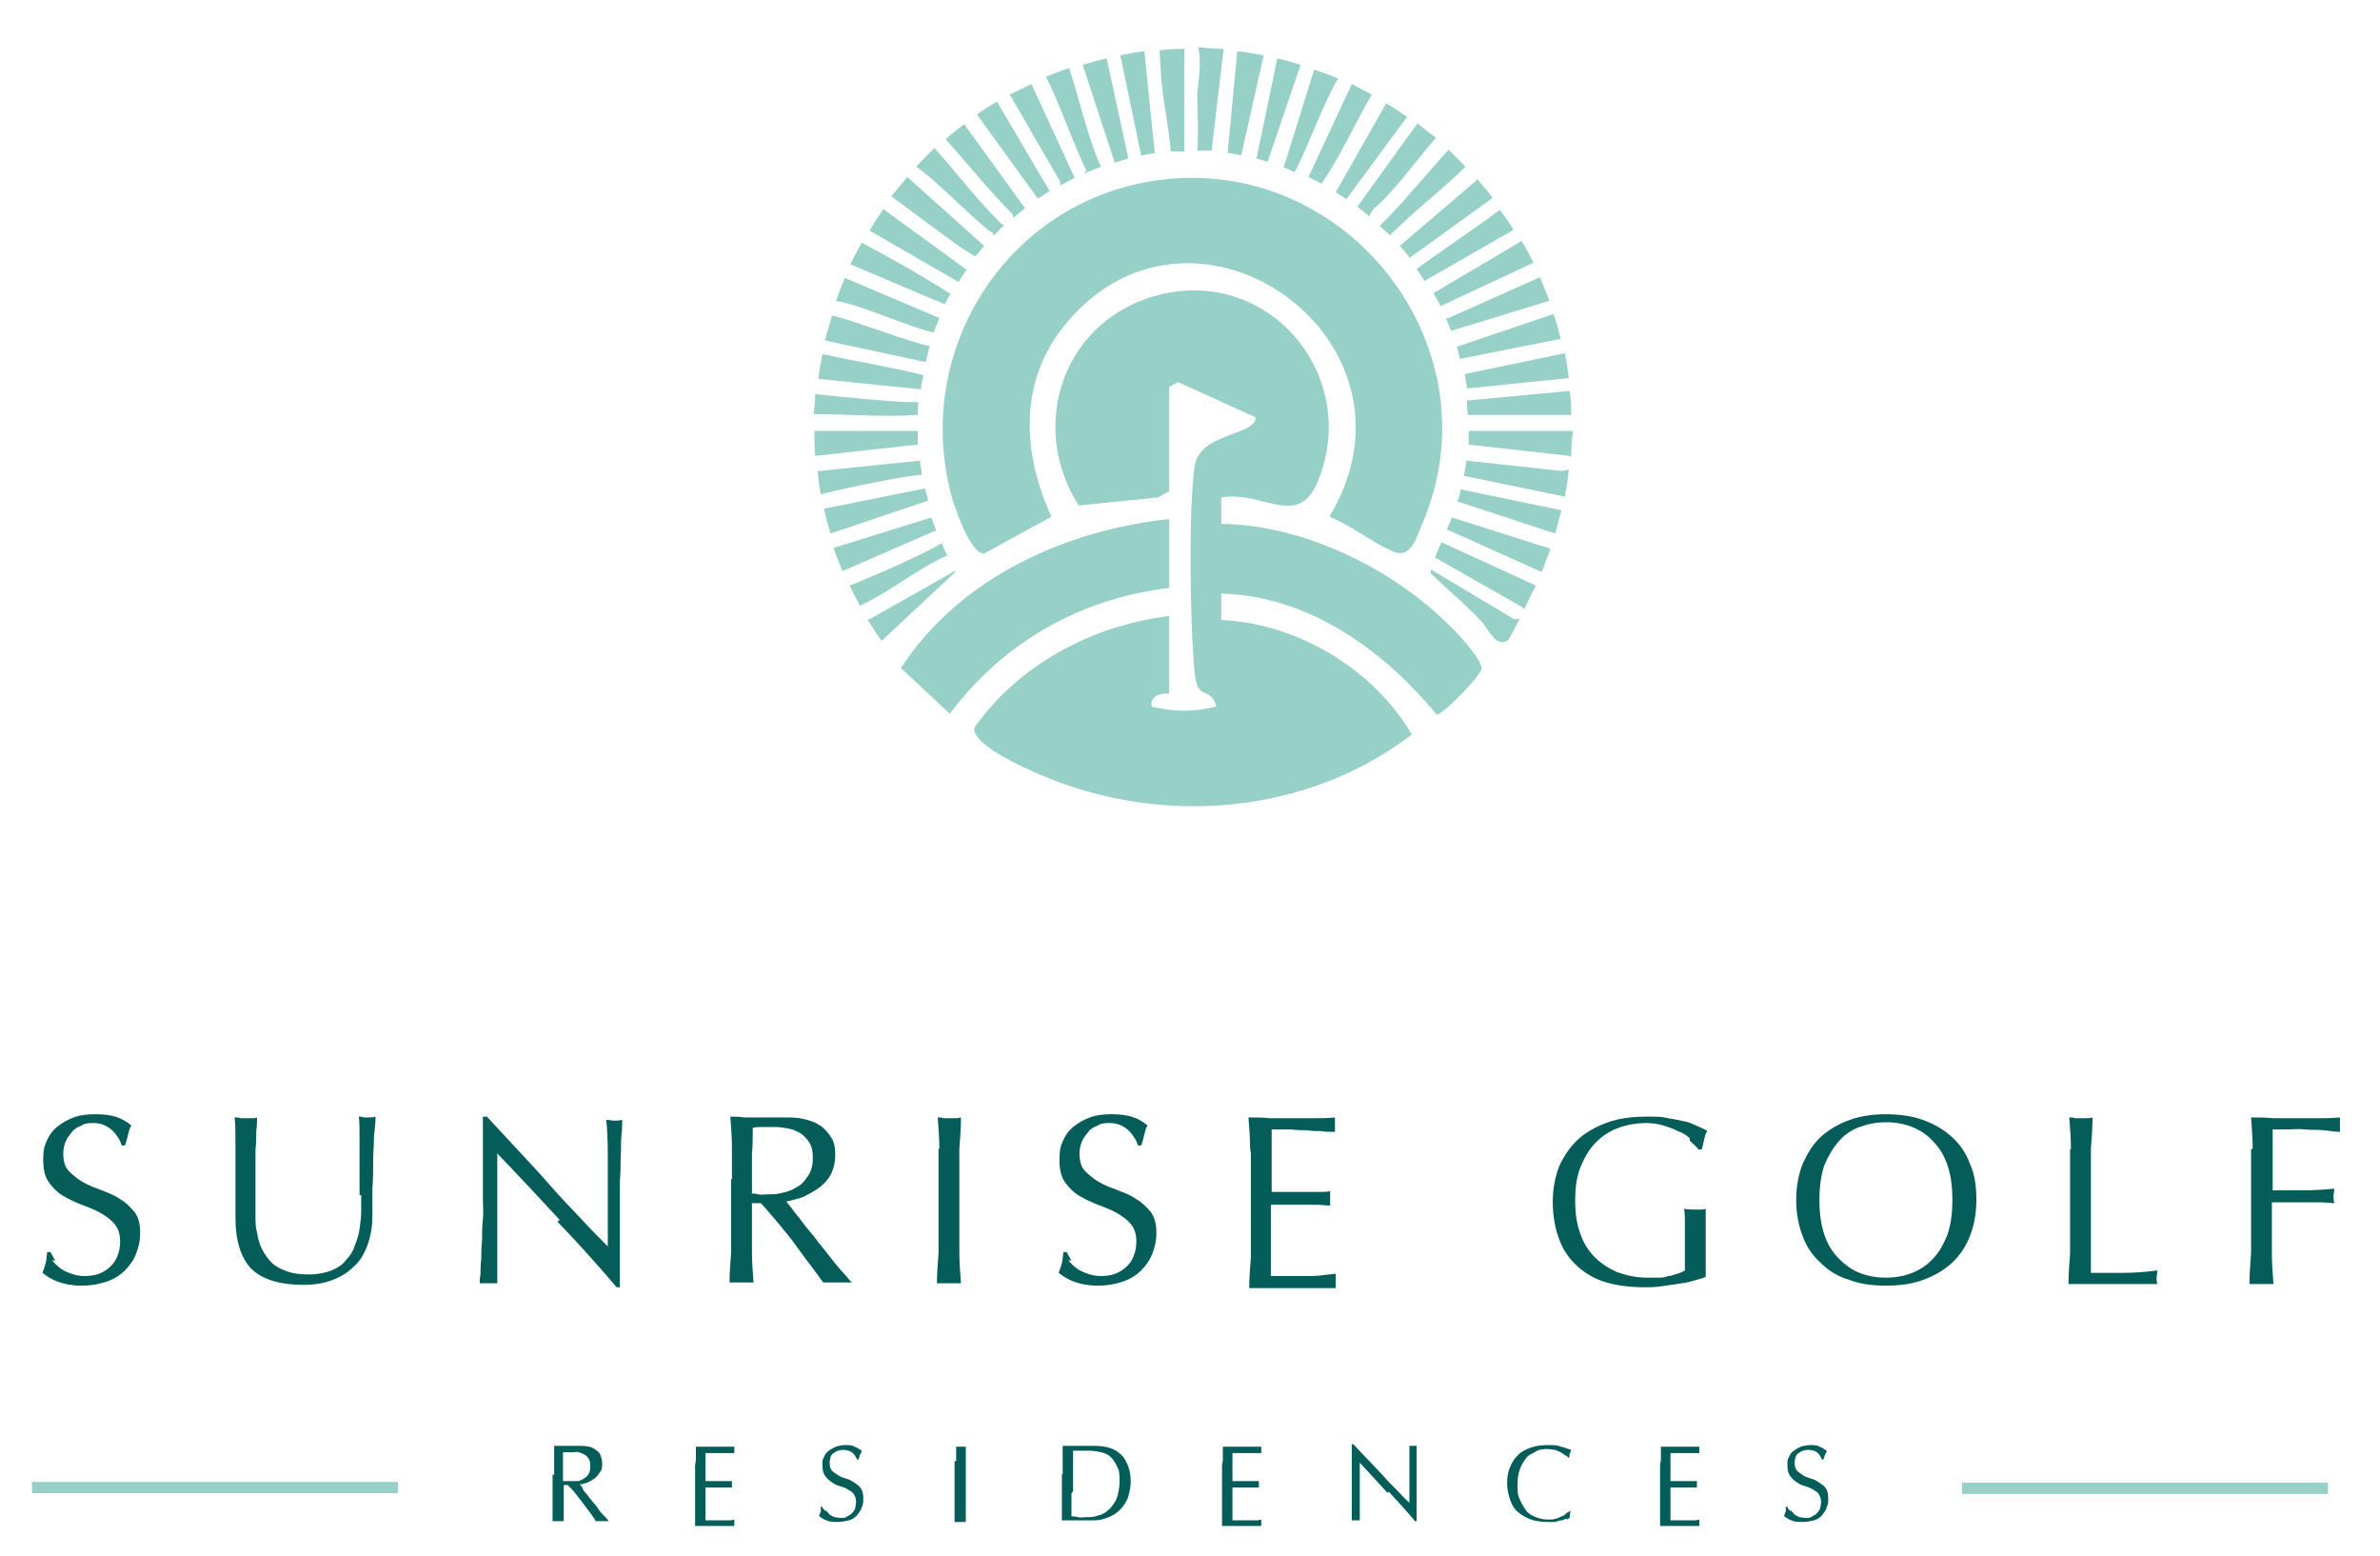 <?xml version="1.0" encoding="UTF-8"?>
<svg id="Capa_1" xmlns="http://www.w3.org/2000/svg" version="1.1" viewBox="0 0 297.2 194.2">
  <!-- Generator: Adobe Illustrator 29.5.1, SVG Export Plug-In . SVG Version: 2.1.0 Build 141)  -->
  <defs>
    <style>
      .st0 {
        fill: #055d5a;
      }

      .st1 {
        fill: #96d0c7;
      }
    </style>
  </defs>
  <g>
    <path class="st1" d="M152.5,65.4v-3.3c5.5-.9,9.8,4.3,12.3-2.6,4.8-13-6.5-26.1-20-22.7-11.8,2.9-16.6,16.1-10.1,26.3l9.9-1,1.4-.8v-13l1.1-.6,9.7,4.4c0,2.3-6.9,1.9-7.6,6-.8,5-.6,20.7,0,26,.3,3.5,2,1.5,2.7,4.1-2.8.7-5.3.7-8.1,0-.2-1.4,1.2-1.7,2.2-1.6v-9.7c-9.6,1.2-18.7,6-24.3,13.9-.6,2.1,6.7,5.3,8.4,6,15.1,6.4,33.1,4.9,46.2-5.1-4.7-8.1-14.3-13.9-23.8-14.3v-3.3c10.9.3,20.2,7,26.9,15.1.7.1,5.5-4.8,5.6-5.7.1-1.1-2.9-4.4-3.9-5.3-7.1-7.2-18.4-12.7-28.6-12.8Z"/>
    <path class="st1" d="M124.1,29.4c.4-.4.9-.9,1.3-1.3-.2,0-.4-.2-.7-.5-2.8-2.8-5.3-6.1-8-9.1-.8.7-1.5,1.5-2.3,2.3,2.2,1.4,8.2,7.6,9.6,8.3v.2Z"/>
    <path class="st1" d="M122.9,30.7l-9.6-8.6c-.7.8-1.3,1.6-2,2.4,3.7,2.7,9.1,6.9,10.5,7.5.4-.4.7-.9,1.1-1.3Z"/>
    <path class="st1" d="M126.5,27.2c.5-.4,1-.8,1.5-1.2l-7.6-10.5c-.8.6-1.6,1.2-2.3,1.9,2.8,3.1,5.4,6.4,8.4,9.4,0,.2,0,.3,0,.4Z"/>
    <path class="st1" d="M117.3,39.7l-11.8-5c-.4,1-.8,1.9-1.1,2.9,2.5.2,9.5,3.4,12.2,3.9.2-.6.5-1.2.7-1.8Z"/>
    <path class="st1" d="M131.1,23.9l-6.6-11.2c-.9.5-1.7,1-2.5,1.6l7.6,10.5c.5-.3.9-.6,1.4-.9Z"/>
    <path class="st1" d="M120.7,33.6s0,0-.1,0l-10.3-7.5c-.6.9-1.2,1.8-1.7,2.7l11.1,6.4c.3-.5.6-1,1-1.5Z"/>
    <path class="st1" d="M118.7,36.7c-3.6-2.3-7.3-4.4-11.1-6.4-.5.9-1,1.8-1.4,2.7l11.8,5c.2-.4.4-.9.7-1.3Z"/>
    <path class="st1" d="M140.9,19.8l-2.7-12.5c-1,.2-2,.5-3,.8l4,12.2c.6-.2,1.1-.3,1.7-.5Z"/>
    <path class="st1" d="M149.6,18.8c.6,0,1.1,0,1.7,0l1.5-12.7c-1,0-2.1-.1-3.2-.2.5,1.6,0,4.8-.1,5.7,0,1,.2,5.8,0,7.1Z"/>
    <path class="st1" d="M157.7,6.9c-1.1-.2-2.1-.4-3.2-.5l-1.2,12.7c.6,0,1.1.2,1.7.3l2.8-12.5Z"/>
    <path class="st1" d="M158.3,20.2l4.1-12.1c-1-.3-1.9-.6-2.9-.8l-2.6,12.5c.5.1,1,.3,1.4.4Z"/>
    <path class="st1" d="M146.2,18.9c.6,0,1.1,0,1.7,0V6.1c-1,0-2,0-3.1.2.1,1.8.2,3.7.3,4.4.3,2.8.9,5.5,1.1,8.3Z"/>
    <path class="st1" d="M132.5,23.1c.6-.3,1.1-.6,1.7-.9l-5.4-11.7c-.9.4-1.8.9-2.7,1.3l6.3,10.9c0,.1,0,.3,0,.4Z"/>
    <path class="st1" d="M144.2,19.1l-1.3-12.7c-1,.1-2,.3-3,.5l2.6,12.5c.6-.1,1.2-.2,1.7-.3Z"/>
    <path class="st1" d="M135.5,21.6c.7-.3,1.3-.5,2-.8-.1-.2-.2-.4-.3-.6-1.5-3.6-2.4-7.8-3.7-11.7-1,.3-1.9.7-2.9,1.1,1.2,2,4.2,10.3,5.1,11.7l-.3.2Z"/>
    <path class="st1" d="M116.1,43.2c-2.3-.4-10.7-3.6-12.2-3.8,0,0,0,0,0,0-.3,1-.6,2.1-.9,3.1l12.6,2.7c.2-.7.3-1.3.5-2Z"/>
    <path class="st1" d="M114.6,51.9c0-.6,0-1.1.1-1.7-.5,0-1.1,0-1.6,0-3.5-.2-7.4-.6-11.3-1,0,.8-.1,1.7-.2,2.5,4.2,0,8.7.4,12.9.1Z"/>
    <path class="st1" d="M183.1,57.5c0,.6-.2,1.2-.3,1.9l12.6,2.6c.2-1.1.4-2.2.5-3.4-.3.1-.6.2-.9.2l-11.9-1.3Z"/>
    <path class="st1" d="M182,62.6s0,0,0,0l12.2,4c.3-1,.5-2,.8-2.9l-12.6-2.6c-.1.5-.2,1-.4,1.4Z"/>
    <path class="st1" d="M183.4,51.8h12.8c0-1,0-2-.2-3l-12.8,1.2c0,.6,0,1.2.1,1.8Z"/>
    <path class="st1" d="M183.4,53.8c0,.6,0,1.1,0,1.7l12.5,1.4c.1,0,.2.1.3.2,0-1.1.1-2.2.2-3.3h-12.9Z"/>
    <path class="st1" d="M188.9,77.2l-10.2-6.1c0,.1,0,.2-.1.4,2.1,2.1,4.4,3.9,6.4,6.1.8.8,1.7,3.2,3.2,2.4.2,0,.8-1.3,1.6-2.8-.3.1-.6.2-.9,0Z"/>
    <path class="st1" d="M179.2,69.6l10.9,6.2c.1.1.2.2.2.3.5-1,1-2.1,1.5-3l-11.8-5.4c-.3.6-.5,1.2-.8,1.9Z"/>
    <path class="st1" d="M115.2,46.8c-4-1-8-1.6-12-2.5-.1,0-.3,0-.5-.1-.2,1-.4,2.1-.5,3.1l12.8,1.3c0-.6.2-1.2.3-1.7Z"/>
    <path class="st1" d="M180.7,66.1l11.8,5.3c.2-.5.4-.8.4-1,.2-.6.5-1.2.7-1.9l-12.3-3.9c-.2.5-.4,1-.6,1.4Z"/>
    <path class="st1" d="M114.6,53.8h-12.9c0,1,0,2.1.1,3.1l12.8-1.4c0-.6,0-1.2,0-1.7Z"/>
    <path class="st1" d="M161.7,21.4c1-1.6,3.9-9.3,5.4-11.6-1-.4-2-.8-3-1.1l-3.8,12.2c.5.2,1,.4,1.4.6Z"/>
    <path class="st1" d="M115.1,59.2c0-.6-.2-1.1-.2-1.7l-12.6,1.3c0,0-.2,0-.2,0,.1,1,.2,1.9.4,2.9,4-1,10.2-2.2,12.2-2.4.2,0,.3,0,.4,0Z"/>
    <path class="st1" d="M118.3,69.4c-.2-.5-.5-1-.7-1.6-1.9,1.2-7.7,3.8-11.5,5.3.4.9.9,1.7,1.3,2.6,0,0,0-.1.2-.2,3.5-1.6,7.1-4.6,10.6-6.1,0,0,0,0,0,0Z"/>
    <path class="st1" d="M119.2,71.3l-10.6,6c-.1,0-.2,0-.3,0,.6.9,1.1,1.8,1.8,2.7l9.2-8.6s0,0,0-.1Z"/>
    <path class="st1" d="M116.3,64.6l-12.2,3.8c.3,1,.7,1.9,1.1,2.9l11.7-5.1c-.2-.5-.4-1.1-.6-1.6Z"/>
    <path class="st1" d="M115.4,61s0,0,0,0l-12.5,2.5c.2,1,.5,2.1.8,3.1l12.2-4.1c-.1-.5-.3-1.1-.4-1.6Z"/>
    <path class="st1" d="M178,35s0,0,0,0l11-6.3c-.5-.9-1.1-1.7-1.7-2.5-3.5,2.6-8.9,6.2-10.4,7.4.4.5.7,1,1,1.5Z"/>
    <path class="st1" d="M172.3,28.2c.4.4.9.8,1.3,1.2.2-.4.8-.8,1.3-1.3,2.6-2.5,5.5-4.7,8.1-7.3,0,0,0,0,0,0-.7-.7-1.4-1.4-2.1-2.1-2.6,2.8-5,5.8-7.7,8.6-.4.4-.7.7-.9.9Z"/>
    <path class="st1" d="M176,32.2l10.4-7.5c-.6-.8-1.3-1.6-2-2.4,0,0,0,.1,0,.2l-9.6,8.2c.5.5.9,1,1.3,1.6Z"/>
    <path class="st1" d="M179.9,38.2l11.6-5.4c-.5-.9-.9-1.8-1.5-2.7l-11,6.5c.3.5.6,1.1.9,1.6Z"/>
    <path class="st1" d="M168.1,24.9l7.6-10.3c-.9-.6-1.7-1.2-2.6-1.7l-6.3,11.1c.5.3.9.6,1.4.9Z"/>
    <path class="st1" d="M180.6,39.8c.2.5.4,1,.6,1.5l12.1-3.7h.2c-.4-1-.8-2-1.2-3l-11.4,5.1c-.1,0-.2,0-.3,0Z"/>
    <path class="st1" d="M183.1,48.5l12.8-1.3c-.1-1.1-.3-2.1-.5-3.1l-12.5,2.6c.1.6.2,1.2.3,1.8Z"/>
    <path class="st1" d="M182.3,44.8l12.6-2.5c-.3-1-.5-2.1-.9-3.1l-12.1,4.1c.2.5.3,1,.4,1.5Z"/>
    <path class="st1" d="M165.1,23v-.2c2.3-3.3,4.1-7.4,6.2-11-.8-.4-1.7-.9-2.5-1.3l-5.4,11.6c.6.3,1.2.6,1.8.9Z"/>
    <path class="st1" d="M171,27l.4-.8c2.9-2.5,5.3-6,7.9-9-.8-.6-1.5-1.2-2.3-1.8l-7.5,10.4c.5.4,1,.8,1.5,1.2Z"/>
    <path class="st1" d="M119.1,62.8c.4,1.3,2.2,6.4,3.8,6.3l8.4-4.6c-3.5-7.6-4.1-16.2,1.1-23.2,15.8-20.9,47.1.9,33.6,23.2,2.8,1.1,5.4,3.3,8.1,4.4,2.1.8,2.8-1.8,3.5-3.5,9.2-21.4-8.4-44.9-31.2-43.1-20.1,1.6-33.1,21.4-27.3,40.6Z"/>
    <path class="st1" d="M146,73.5v-8.7c-13.1,1.4-26.2,7.4-33.5,18.6l6.1,5.7c6.7-8.9,16.3-14.4,27.4-15.7Z"/>
  </g>
  <g>
    <g>
      <path class="st0" d="M6.5,157.3c.3.4.6.7,1,1,.4.3.8.5,1.4.7.5.2,1.1.3,1.7.3s1.3-.1,1.8-.3,1-.5,1.4-.9c.4-.4.7-.8.9-1.4.2-.5.3-1.1.3-1.7,0-.9-.2-1.6-.7-2.2s-1.1-1-1.8-1.4c-.7-.4-1.5-.7-2.3-1-.8-.3-1.6-.7-2.3-1.1-.7-.4-1.3-1-1.8-1.7-.5-.7-.7-1.6-.7-2.8s.1-1.6.4-2.3c.3-.7.7-1.3,1.3-1.8.6-.5,1.3-.9,2.1-1.2.8-.3,1.7-.4,2.7-.4s1.8.1,2.5.3c.7.2,1.4.6,2,1.1-.2.3-.3.7-.4,1.1s-.2.9-.4,1.4h-.4c-.1-.3-.2-.6-.4-.9s-.4-.6-.7-.9c-.3-.3-.6-.5-1-.7-.4-.2-.9-.3-1.4-.3s-1.1,0-1.5.3c-.5.2-.9.4-1.2.8s-.6.7-.8,1.2c-.2.5-.3,1-.3,1.5,0,.9.2,1.7.7,2.2.5.5,1.1,1,1.8,1.4.7.4,1.5.7,2.3,1,.8.3,1.6.6,2.3,1.1.7.4,1.3,1,1.8,1.6.5.7.7,1.5.7,2.6s-.2,1.8-.5,2.6c-.3.8-.8,1.5-1.4,2.1s-1.4,1.1-2.3,1.4-1.9.5-3.1.5-2.2-.2-3-.5c-.8-.3-1.4-.7-1.9-1.1.2-.5.3-.9.4-1.2s.1-.8.2-1.4h.4c.2.4.4.7.6,1.1Z"/>
      <path class="st0" d="M44.9,149.2c0-2.8,0-5,0-6.6s0-2.6-.1-3.2c.2,0,.4,0,.6.1.2,0,.4,0,.6,0s.6,0,.9-.1c0,.7-.1,1.5-.2,2.5,0,1-.1,2-.1,3.1,0,1.1,0,2.3-.1,3.4,0,1.2,0,2.3,0,3.4,0,1.3-.2,2.5-.6,3.6-.4,1.1-.9,2-1.7,2.7-.7.7-1.6,1.3-2.7,1.7-1,.4-2.3.6-3.6.6-3,0-5.2-.7-6.5-2s-2-3.5-2-6.4,0-1.8,0-2.5c0-.7,0-1.5,0-2.2,0-1.7,0-3.2,0-4.5,0-1.3,0-2.4-.1-3.3.2,0,.5,0,.8.1.3,0,.5,0,.8,0s.4,0,.6,0c.2,0,.4,0,.6-.1,0,.4,0,1-.1,1.7,0,.7,0,1.5-.1,2.4,0,.9,0,1.9,0,2.9s0,2.1,0,3.2,0,1.4,0,2.1c0,.7,0,1.4.2,2.1.1.7.3,1.4.6,2,.3.6.7,1.2,1.2,1.7.5.5,1.1.8,1.9,1.1s1.7.4,2.8.4,2-.2,2.8-.5c.7-.3,1.4-.7,1.8-1.3.5-.5.9-1.1,1.1-1.8.3-.7.5-1.4.6-2.1.1-.7.2-1.5.2-2.2,0-.7,0-1.4,0-2Z"/>
      <path class="st0" d="M69.9,152.3c-2.6-2.8-5.2-5.6-7.8-8.3,0,.6,0,1.3,0,2.2,0,.9,0,2.2,0,3.8s0,.9,0,1.6c0,.6,0,1.3,0,2s0,1.4,0,2.1c0,.7,0,1.4,0,2s0,1.1,0,1.6c0,.5,0,.8,0,.9-.3,0-.7,0-1.1,0s-.8,0-1.1,0c0-.2,0-.6.1-1.1,0-.5,0-1.2.1-1.9,0-.7,0-1.6.1-2.4,0-.9,0-1.8.1-2.6s0-1.7,0-2.6,0-1.6,0-2.2c0-1.9,0-3.6,0-4.9,0-1.4,0-2.4,0-3.1h.5c1.2,1.3,2.5,2.7,3.9,4.2,1.4,1.5,2.8,3,4.1,4.5s2.7,2.9,3.9,4.2c1.2,1.3,2.3,2.4,3.2,3.3v-4.1c0-2.1,0-4.1,0-6.1,0-2,0-3.9-.2-5.6.4,0,.7.1,1,.1s.6,0,1-.1c0,.4,0,1.1-.1,2s0,1.8-.1,2.8c0,1,0,2-.1,2.9,0,1,0,1.7,0,2.3v1.8c0,.7,0,1.4,0,2.1,0,.7,0,1.5,0,2.2,0,.7,0,1.5,0,2.1,0,.6,0,1.2,0,1.7v1h-.4c-2.3-2.7-4.7-5.4-7.4-8.2Z"/>
      <path class="st0" d="M91.4,147.2c0-1.3,0-2.6,0-3.9,0-1.3-.1-2.6-.2-3.9.6,0,1.1,0,1.7.1.6,0,1.1,0,1.7,0s1.2,0,1.7,0c.6,0,1.1,0,1.7,0,.8,0,1.6,0,2.4.2s1.4.4,2,.8c.6.4,1,.9,1.4,1.5s.5,1.4.5,2.2-.2,1.8-.6,2.5c-.4.7-1,1.3-1.6,1.7-.6.4-1.3.8-2,1.1-.7.2-1.4.4-1.9.5.2.3.6.7,1,1.3.4.5.9,1.1,1.4,1.8.5.6,1.1,1.3,1.6,2,.6.7,1.1,1.4,1.6,2,.5.7,1,1.2,1.5,1.8.5.5.8,1,1.1,1.2-.3,0-.6,0-.9,0h-1.8c-.3,0-.6,0-.9,0-.3-.4-.8-1.1-1.4-1.9-.6-.8-1.3-1.7-2-2.7-.7-1-1.5-1.9-2.3-2.9-.8-.9-1.5-1.8-2.1-2.4h-1.1v2.2c0,1.3,0,2.6,0,3.9,0,1.3.1,2.5.2,3.8-.5,0-.9,0-1.5,0s-1,0-1.5,0c0-1.2.1-2.5.2-3.8,0-1.3,0-2.6,0-3.9v-5.2ZM93.8,149c.3,0,.6,0,.9.1s.7,0,1.1,0c.6,0,1.3,0,1.9-.2.7-.1,1.3-.4,1.8-.7.6-.3,1-.8,1.4-1.4.4-.6.6-1.3.6-2.2s-.1-1.4-.4-1.9c-.3-.5-.7-.9-1.1-1.2-.5-.3-1-.5-1.5-.6-.5-.1-1.1-.2-1.6-.2s-1.3,0-1.7,0-.8,0-1.2.1c0,1.1,0,2.2-.1,3.3,0,1.1,0,2.2,0,3.2v1.7Z"/>
      <path class="st0" d="M117.3,143.4c0-1.3-.1-2.6-.2-3.9.3,0,.5,0,.7.1.2,0,.5,0,.7,0s.5,0,.7,0c.2,0,.5,0,.8-.1,0,1.3-.1,2.6-.2,3.9,0,1.3,0,2.6,0,3.9v5.2c0,1.3,0,2.6,0,3.9,0,1.3.1,2.5.2,3.8-.5,0-1,0-1.5,0s-1,0-1.5,0c0-1.2.1-2.5.2-3.8,0-1.3,0-2.6,0-3.9v-5.2c0-1.3,0-2.6,0-3.9Z"/>
      <path class="st0" d="M133.4,157.3c.3.4.6.7,1,1,.4.3.8.5,1.4.7.5.2,1.1.3,1.7.3s1.3-.1,1.8-.3,1-.5,1.4-.9c.4-.4.7-.8.9-1.4.2-.5.3-1.1.3-1.7,0-.9-.2-1.6-.7-2.2s-1.1-1-1.8-1.4c-.7-.4-1.5-.7-2.3-1-.8-.3-1.6-.7-2.3-1.1-.7-.4-1.3-1-1.8-1.7-.5-.7-.7-1.6-.7-2.8s.1-1.6.4-2.3c.3-.7.7-1.3,1.3-1.8.6-.5,1.3-.9,2.1-1.2.8-.3,1.7-.4,2.7-.4s1.8.1,2.5.3c.7.2,1.4.6,2,1.1-.2.3-.3.7-.4,1.1s-.2.9-.4,1.4h-.4c-.1-.3-.2-.6-.4-.9s-.4-.6-.7-.9c-.3-.3-.6-.5-1-.7-.4-.2-.9-.3-1.4-.3s-1.1,0-1.5.3c-.5.2-.9.4-1.2.8s-.6.7-.8,1.2c-.2.5-.3,1-.3,1.5,0,.9.2,1.7.7,2.2.5.5,1.1,1,1.8,1.4.7.4,1.5.7,2.3,1,.8.3,1.6.6,2.3,1.1.7.4,1.3,1,1.8,1.6.5.7.7,1.5.7,2.6s-.2,1.8-.5,2.6c-.3.8-.8,1.5-1.4,2.1s-1.4,1.1-2.3,1.4-1.9.5-3.1.5-2.2-.2-3-.5c-.8-.3-1.4-.7-1.9-1.1.2-.5.3-.9.4-1.2s.1-.8.2-1.4h.4c.2.4.4.7.6,1.1Z"/>
      <path class="st0" d="M156.1,143.3c0-1.3-.1-2.6-.2-3.8.9,0,1.8,0,2.7.1.9,0,1.8,0,2.7,0s1.8,0,2.7,0c.9,0,1.8,0,2.7-.1,0,.3,0,.6,0,.9s0,.6,0,.9c-.6,0-1.2,0-1.8-.1-.5,0-1.1,0-1.7-.1-.6,0-1.2,0-1.9-.1-.7,0-1.5,0-2.5,0,0,.6,0,1.2,0,1.8s0,1.2,0,2,0,1.5,0,2.3,0,1.3,0,1.7c.9,0,1.7,0,2.4,0,.7,0,1.3,0,1.9,0,.6,0,1.1,0,1.6,0,.5,0,1,0,1.4-.1,0,.3,0,.6,0,.9s0,.6,0,.9c-.5,0-1.1-.1-1.8-.1s-1.4,0-2.1,0c-.7,0-1.3,0-2,0-.6,0-1.1,0-1.5,0,0,.2,0,.4,0,.6s0,.5,0,.8v3c0,1.1,0,2.1,0,2.8,0,.7,0,1.3,0,1.7h2.1c.8,0,1.5,0,2.2,0s1.4,0,2.1-.1,1.2-.1,1.7-.2c0,.1,0,.3,0,.5,0,.2,0,.3,0,.5,0,.3,0,.6,0,.8-.9,0-1.8,0-2.7,0h-5.4c-.9,0-1.8,0-2.7,0,0-1.3.1-2.6.2-3.8,0-1.3,0-2.6,0-3.9v-5.2c0-1.3,0-2.6,0-3.9Z"/>
      <path class="st0" d="M211,142.1c-.4-.4-.9-.7-1.5-.9-.5-.3-1.2-.5-1.8-.7-.7-.2-1.4-.3-2.1-.3-1.2,0-2.4.2-3.5.6-1.1.4-2,1-2.8,1.8s-1.4,1.8-1.9,3-.7,2.6-.7,4.3.2,2.8.6,4c.4,1.2,1,2.2,1.8,3,.8.8,1.7,1.4,2.8,1.9,1.1.4,2.4.7,3.8.7s.9,0,1.3,0c.5,0,.9,0,1.3-.2.4,0,.8-.2,1.2-.3s.7-.3.9-.4c0-.6,0-1.2,0-1.8,0-.6,0-1.2,0-1.8s0-1.4,0-2.1,0-1.4-.1-2c.5.1,1,.1,1.4.1s.4,0,.7,0c.2,0,.4,0,.6-.1,0,.5,0,1.2,0,2.2,0,1,0,2.3,0,3.9s0,.8,0,1.2c0,.4,0,.8,0,1.2-.4.2-.9.3-1.6.5-.6.2-1.3.3-2,.4-.7.1-1.4.2-2.1.3s-1.4.1-1.9.1c-1.8,0-3.4-.2-4.8-.6-1.4-.4-2.6-1.1-3.6-2-1-.9-1.8-2-2.3-3.4-.5-1.3-.8-2.9-.8-4.6s.3-3.2.8-4.5c.6-1.3,1.4-2.5,2.4-3.4,1-.9,2.3-1.6,3.7-2.1,1.4-.5,3.1-.7,4.8-.7s1.9,0,2.7.2c.8.1,1.5.3,2.1.4s1.1.4,1.6.6c.5.2.9.4,1.2.6-.2.3-.3.6-.4,1.1-.1.4-.2.9-.3,1.2h-.4c-.3-.4-.7-.7-1.1-1.1Z"/>
      <path class="st0" d="M224.3,149.8c0-1.7.3-3.2.8-4.5.6-1.3,1.3-2.5,2.3-3.4,1-.9,2.2-1.6,3.6-2.1s2.9-.7,4.5-.7,3.2.2,4.6.7c1.4.5,2.6,1.2,3.6,2.1,1,.9,1.8,2,2.3,3.4.6,1.3.8,2.8.8,4.5s-.3,3.2-.8,4.5c-.5,1.3-1.3,2.5-2.3,3.4-1,.9-2.2,1.6-3.6,2.1-1.4.5-2.9.7-4.6.7s-3.2-.2-4.5-.7c-1.4-.4-2.6-1.1-3.6-2.1-1-.9-1.8-2-2.3-3.4-.5-1.3-.8-2.8-.8-4.5ZM243.8,149.8c0-1.7-.2-3.1-.6-4.3-.4-1.2-1-2.2-1.8-3-.7-.8-1.6-1.4-2.6-1.8-1-.4-2.1-.6-3.3-.6s-2.2.2-3.3.6-1.9,1-2.6,1.8c-.7.8-1.3,1.8-1.8,3-.4,1.2-.6,2.6-.6,4.3s.2,3.1.6,4.3c.4,1.2,1,2.2,1.8,3,.8.8,1.6,1.4,2.6,1.8s2.1.6,3.3.6,2.3-.2,3.3-.6c1-.4,1.9-1,2.6-1.8.8-.8,1.3-1.8,1.8-3,.4-1.2.6-2.6.6-4.3Z"/>
      <path class="st0" d="M258.6,143.4c0-1.3-.1-2.6-.2-3.9.3,0,.5,0,.7.1.2,0,.5,0,.7,0s.5,0,.7,0c.2,0,.5,0,.8-.1,0,1.3-.1,2.6-.2,3.9,0,1.3,0,2.6,0,3.9,0,2.5,0,4.7,0,6.6s0,3.5,0,5c1.4,0,2.8,0,4.1,0,1.3,0,2.7-.1,4.2-.3,0,.4-.1.7-.1.9s0,.5.1.8c-.9,0-1.8,0-2.8,0h-5.5c-.9,0-1.8,0-2.8,0,0-1.2.1-2.5.2-3.8,0-1.3,0-2.6,0-3.9v-5.2c0-1.3,0-2.6,0-3.9Z"/>
      <path class="st0" d="M281.3,143.4c0-1.3-.1-2.6-.2-3.9.9,0,1.8,0,2.7.1.9,0,1.8,0,2.7,0s1.8,0,2.7,0c.9,0,1.9,0,3-.1,0,.3,0,.6,0,.9s0,.6,0,.9c-.5,0-1.2-.1-2-.2s-1.5,0-2.3-.1-1.6,0-2.3,0c-.7,0-1.3,0-1.8,0,0,.7,0,1.4,0,2,0,.6,0,1.3,0,1.9s0,1.3,0,1.9c0,.6,0,1.2,0,1.8,1.3,0,2.6,0,3.9,0,1.3,0,2.6-.1,3.8-.2,0,.3-.1.6-.1.9s0,.6.1.9c-.5,0-1.1-.1-1.7-.1-.6,0-1.3,0-2,0-.7,0-1.4,0-2.1,0h-2v2.5c0,1.3,0,2.6,0,3.9,0,1.3.1,2.5.2,3.8-.5,0-.9,0-1.5,0s-1,0-1.5,0c0-1.2.1-2.5.2-3.8,0-1.3,0-2.6,0-3.9v-5.2c0-1.3,0-2.6,0-3.9Z"/>
    </g>
    <g>
      <path class="st0" d="M69.2,184.1c0-.6,0-1.2,0-1.8,0-.6,0-1.2,0-1.8.3,0,.5,0,.8,0,.3,0,.5,0,.8,0s.5,0,.8,0c.3,0,.5,0,.8,0,.4,0,.7,0,1.1.1.3,0,.6.2.9.4.3.2.5.4.6.7.1.3.2.6.2,1s0,.8-.3,1.1c-.2.3-.4.6-.7.8-.3.2-.6.4-.9.5-.3.1-.6.2-.9.2.1.1.3.3.4.6s.4.5.6.8.5.6.7.9c.3.3.5.6.7.9.2.3.5.6.7.8s.4.4.5.6c-.1,0-.3,0-.4,0h-.8c-.1,0-.3,0-.4,0-.1-.2-.3-.5-.6-.9-.3-.4-.6-.8-.9-1.2-.3-.4-.7-.9-1-1.3s-.7-.8-1-1.1h-.5v1c0,.6,0,1.2,0,1.8,0,.6,0,1.1,0,1.7-.2,0-.4,0-.7,0s-.5,0-.7,0c0-.6,0-1.1,0-1.7,0-.6,0-1.2,0-1.8v-2.3ZM70.3,184.9c.1,0,.3,0,.4,0,.1,0,.3,0,.5,0,.3,0,.6,0,.9,0s.6-.2.8-.3c.3-.2.5-.4.6-.6.2-.3.2-.6.2-1s0-.6-.2-.9c-.1-.2-.3-.4-.5-.5-.2-.1-.4-.2-.7-.3s-.5,0-.7,0-.6,0-.8,0c-.2,0-.4,0-.5,0,0,.5,0,1,0,1.5,0,.5,0,1,0,1.5v.8Z"/>
      <path class="st0" d="M86.9,182.3c0-.6,0-1.2,0-1.7.4,0,.8,0,1.2,0,.4,0,.8,0,1.2,0s.8,0,1.2,0c.4,0,.8,0,1.2,0,0,.1,0,.3,0,.4s0,.3,0,.4c-.3,0-.6,0-.8,0s-.5,0-.8,0c-.3,0-.6,0-.9,0-.3,0-.7,0-1.1,0,0,.3,0,.6,0,.8,0,.3,0,.6,0,.9s0,.7,0,1c0,.3,0,.6,0,.8.4,0,.8,0,1.1,0,.3,0,.6,0,.9,0,.3,0,.5,0,.7,0s.4,0,.6,0c0,.1,0,.3,0,.4s0,.3,0,.4c-.2,0-.5,0-.8,0-.3,0-.6,0-.9,0-.3,0-.6,0-.9,0s-.5,0-.7,0c0,0,0,.2,0,.3,0,0,0,.2,0,.4v1.3c0,.5,0,.9,0,1.3s0,.6,0,.8h.9c.3,0,.7,0,1,0s.6,0,.9,0c.3,0,.5,0,.8-.1,0,0,0,.1,0,.2,0,0,0,.1,0,.2,0,.1,0,.3,0,.4-.4,0-.8,0-1.2,0h-2.5c-.4,0-.8,0-1.2,0,0-.6,0-1.2,0-1.7,0-.6,0-1.2,0-1.8v-2.3c0-.6,0-1.2,0-1.8Z"/>
      <path class="st0" d="M103.2,188.6c.1.2.3.3.4.5.2.1.4.2.6.3.2,0,.5.1.8.1s.6,0,.8-.2c.2-.1.4-.2.6-.4s.3-.4.4-.6c0-.2.1-.5.1-.8,0-.4-.1-.7-.3-1s-.5-.4-.8-.6c-.3-.2-.7-.3-1-.4-.4-.1-.7-.3-1-.5-.3-.2-.6-.5-.8-.8-.2-.3-.3-.7-.3-1.3s0-.7.2-1c.1-.3.3-.6.6-.8.3-.2.6-.4.9-.5s.8-.2,1.2-.2.8,0,1.1.2c.3.1.6.3.9.5,0,.2-.1.3-.2.5s-.1.4-.2.6h-.2c0-.1-.1-.3-.2-.4,0-.1-.2-.3-.3-.4-.1-.1-.3-.2-.5-.3-.2,0-.4-.1-.6-.1s-.5,0-.7.1c-.2,0-.4.2-.6.3-.2.1-.3.3-.4.5,0,.2-.1.4-.1.7,0,.4.1.8.3,1,.2.2.5.4.8.6.3.2.7.3,1,.4.4.1.7.3,1,.5.3.2.6.4.8.7.2.3.3.7.3,1.2s0,.8-.2,1.2c-.1.4-.4.7-.6,1-.3.3-.6.5-1,.6-.4.1-.9.2-1.4.2s-1,0-1.4-.2c-.3-.1-.6-.3-.9-.5,0-.2.1-.4.2-.6,0-.2,0-.4,0-.6h.2c0,.2.2.3.3.5Z"/>
      <path class="st0" d="M119.4,182.4c0-.6,0-1.2,0-1.8.1,0,.2,0,.3,0,.1,0,.2,0,.3,0s.2,0,.3,0c.1,0,.2,0,.3,0,0,.6,0,1.2,0,1.8,0,.6,0,1.2,0,1.8v2.3c0,.6,0,1.2,0,1.8,0,.6,0,1.1,0,1.7-.2,0-.4,0-.7,0s-.5,0-.7,0c0-.6,0-1.1,0-1.7,0-.6,0-1.2,0-1.8v-2.3c0-.6,0-1.2,0-1.8Z"/>
      <path class="st0" d="M132.7,184.1c0-.6,0-1.2,0-1.8,0-.6,0-1.2,0-1.8.3,0,.7,0,1,0,.3,0,.7,0,1,0s.7,0,1,0c.3,0,.7,0,1,0,.8,0,1.5.1,2,.3.6.2,1,.5,1.4.9.4.4.6.9.8,1.4s.3,1.2.3,1.9-.2,1.7-.5,2.3c-.3.6-.7,1.1-1.2,1.5-.5.4-1,.6-1.6.8-.6.2-1.1.2-1.7.2s-.6,0-.9,0-.6,0-.9,0h-.9c-.3,0-.6,0-.9,0,0-.6,0-1.1,0-1.7,0-.6,0-1.2,0-1.8v-2.3ZM133.8,186.4c0,1,0,1.9,0,2.9.2,0,.4,0,.8.1s.7,0,1,0c.5,0,1,0,1.5-.2.5-.1.9-.3,1.3-.7.4-.3.7-.8,1-1.3.2-.6.4-1.3.4-2.2s0-1.4-.3-1.9c-.2-.5-.5-.9-.8-1.2s-.7-.5-1.2-.6c-.5-.1-1-.2-1.5-.2s-.8,0-1.1,0c-.4,0-.7,0-.9,0,0,.4,0,.9,0,1.4,0,.5,0,1,0,1.4v2.3Z"/>
      <path class="st0" d="M152.7,182.3c0-.6,0-1.2,0-1.7.4,0,.8,0,1.2,0,.4,0,.8,0,1.2,0s.8,0,1.2,0c.4,0,.8,0,1.2,0,0,.1,0,.3,0,.4s0,.3,0,.4c-.3,0-.6,0-.8,0s-.5,0-.8,0-.6,0-.9,0c-.3,0-.7,0-1.1,0,0,.3,0,.6,0,.8,0,.3,0,.6,0,.9s0,.7,0,1c0,.3,0,.6,0,.8.4,0,.8,0,1.1,0,.3,0,.6,0,.9,0s.5,0,.7,0c.2,0,.4,0,.6,0,0,.1,0,.3,0,.4s0,.3,0,.4c-.2,0-.5,0-.8,0-.3,0-.6,0-.9,0-.3,0-.6,0-.9,0s-.5,0-.7,0c0,0,0,.2,0,.3,0,0,0,.2,0,.4v1.3c0,.5,0,.9,0,1.3s0,.6,0,.8h.9c.3,0,.7,0,1,0,.3,0,.6,0,.9,0,.3,0,.5,0,.8-.1,0,0,0,.1,0,.2,0,0,0,.1,0,.2,0,.1,0,.3,0,.4-.4,0-.8,0-1.2,0h-2.5c-.4,0-.8,0-1.2,0,0-.6,0-1.2,0-1.7,0-.6,0-1.2,0-1.8v-2.3c0-.6,0-1.2,0-1.8Z"/>
      <path class="st0" d="M173.3,186.4c-1.2-1.3-2.3-2.5-3.5-3.8,0,.3,0,.6,0,1,0,.4,0,1,0,1.7s0,.4,0,.7,0,.6,0,.9c0,.3,0,.6,0,.9,0,.3,0,.6,0,.9,0,.3,0,.5,0,.7,0,.2,0,.3,0,.4-.1,0-.3,0-.5,0s-.3,0-.5,0c0,0,0-.3,0-.5,0-.2,0-.5,0-.9,0-.3,0-.7,0-1.1,0-.4,0-.8,0-1.2,0-.4,0-.8,0-1.2,0-.4,0-.7,0-1,0-.9,0-1.6,0-2.2s0-1.1,0-1.4h.2c.6.6,1.1,1.2,1.8,1.9s1.3,1.4,1.9,2c.6.7,1.2,1.3,1.8,1.9.6.6,1,1.1,1.5,1.5v-1.8c0-.9,0-1.9,0-2.8s0-1.7,0-2.5c.2,0,.3,0,.5,0s.3,0,.4,0c0,.2,0,.5,0,.9,0,.4,0,.8,0,1.3,0,.5,0,.9,0,1.3,0,.4,0,.8,0,1v.8c0,.3,0,.6,0,1,0,.3,0,.7,0,1s0,.7,0,.9c0,.3,0,.5,0,.8v.4h-.2c-1-1.2-2.1-2.4-3.3-3.7Z"/>
      <path class="st0" d="M195.6,189.6c-.2,0-.4.2-.6.2-.2,0-.5.1-.8.2-.3,0-.6,0-1,0-.7,0-1.4-.1-2-.3-.6-.2-1.1-.5-1.6-.9s-.8-.9-1-1.5c-.2-.6-.4-1.3-.4-2.1s.1-1.5.4-2.1c.2-.6.6-1.1,1-1.5s1-.7,1.6-.9c.6-.2,1.3-.3,2.1-.3s1.1,0,1.6.2c.5.1.9.3,1.3.4,0,.1-.1.3-.2.5,0,.2,0,.4-.1.5h0c0,0-.2-.2-.4-.3s-.4-.3-.6-.4-.5-.2-.7-.3c-.3,0-.6-.1-.9-.1-.5,0-1,0-1.5.3s-.9.4-1.2.8c-.3.4-.6.8-.8,1.4-.2.5-.3,1.2-.3,1.9s0,1.4.3,1.9c.2.5.5,1,.8,1.4.3.4.7.6,1.2.8s1,.3,1.5.3.6,0,.9-.1c.3,0,.5-.2.8-.3s.4-.2.6-.4c.2-.1.3-.2.5-.3h0c0,0-.1.9-.1.9,0,0-.2.1-.4.2Z"/>
      <path class="st0" d="M207.4,182.3c0-.6,0-1.2,0-1.7.4,0,.8,0,1.2,0,.4,0,.8,0,1.2,0s.8,0,1.2,0c.4,0,.8,0,1.2,0,0,.1,0,.3,0,.4s0,.3,0,.4c-.3,0-.6,0-.8,0s-.5,0-.8,0c-.3,0-.6,0-.9,0-.3,0-.7,0-1.1,0,0,.3,0,.6,0,.8,0,.3,0,.6,0,.9s0,.7,0,1c0,.3,0,.6,0,.8.4,0,.8,0,1.1,0,.3,0,.6,0,.9,0,.3,0,.5,0,.7,0s.4,0,.6,0c0,.1,0,.3,0,.4s0,.3,0,.4c-.2,0-.5,0-.8,0-.3,0-.6,0-.9,0-.3,0-.6,0-.9,0s-.5,0-.7,0c0,0,0,.2,0,.3,0,0,0,.2,0,.4v1.3c0,.5,0,.9,0,1.3s0,.6,0,.8h.9c.3,0,.7,0,1,0s.6,0,.9,0c.3,0,.5,0,.8-.1,0,0,0,.1,0,.2,0,0,0,.1,0,.2,0,.1,0,.3,0,.4-.4,0-.8,0-1.2,0h-2.5c-.4,0-.8,0-1.2,0,0-.6,0-1.2,0-1.7,0-.6,0-1.2,0-1.8v-2.3c0-.6,0-1.2,0-1.8Z"/>
      <path class="st0" d="M223.7,188.6c.1.2.3.3.4.5.2.1.4.2.6.3.2,0,.5.1.8.1s.6,0,.8-.2c.2-.1.4-.2.6-.4s.3-.4.4-.6c0-.2.1-.5.1-.8,0-.4-.1-.7-.3-1s-.5-.4-.8-.6c-.3-.2-.7-.3-1-.4-.4-.1-.7-.3-1-.5-.3-.2-.6-.5-.8-.8-.2-.3-.3-.7-.3-1.3s0-.7.2-1c.1-.3.3-.6.6-.8.3-.2.6-.4.9-.5s.8-.2,1.2-.2.8,0,1.1.2c.3.1.6.3.9.5,0,.2-.1.3-.2.5s-.1.4-.2.6h-.2c0-.1-.1-.3-.2-.4,0-.1-.2-.3-.3-.4-.1-.1-.3-.2-.5-.3-.2,0-.4-.1-.6-.1s-.5,0-.7.1c-.2,0-.4.2-.6.3-.2.1-.3.3-.4.5,0,.2-.1.4-.1.7,0,.4.1.8.3,1,.2.2.5.4.8.6.3.2.7.3,1,.4.4.1.7.3,1,.5.3.2.6.4.8.7.2.3.3.7.3,1.2s0,.8-.2,1.2c-.1.4-.4.7-.6,1-.3.3-.6.5-1,.6-.4.1-.9.2-1.4.2s-1,0-1.4-.2c-.3-.1-.6-.3-.9-.5,0-.2.1-.4.2-.6,0-.2,0-.4,0-.6h.2c0,.2.2.3.3.5Z"/>
    </g>
  </g>
  <rect class="st1" x="4" y="185" width="45.7" height="1.4"/>
  <rect class="st1" x="245" y="185.1" width="45.7" height="1.4"/>
</svg>